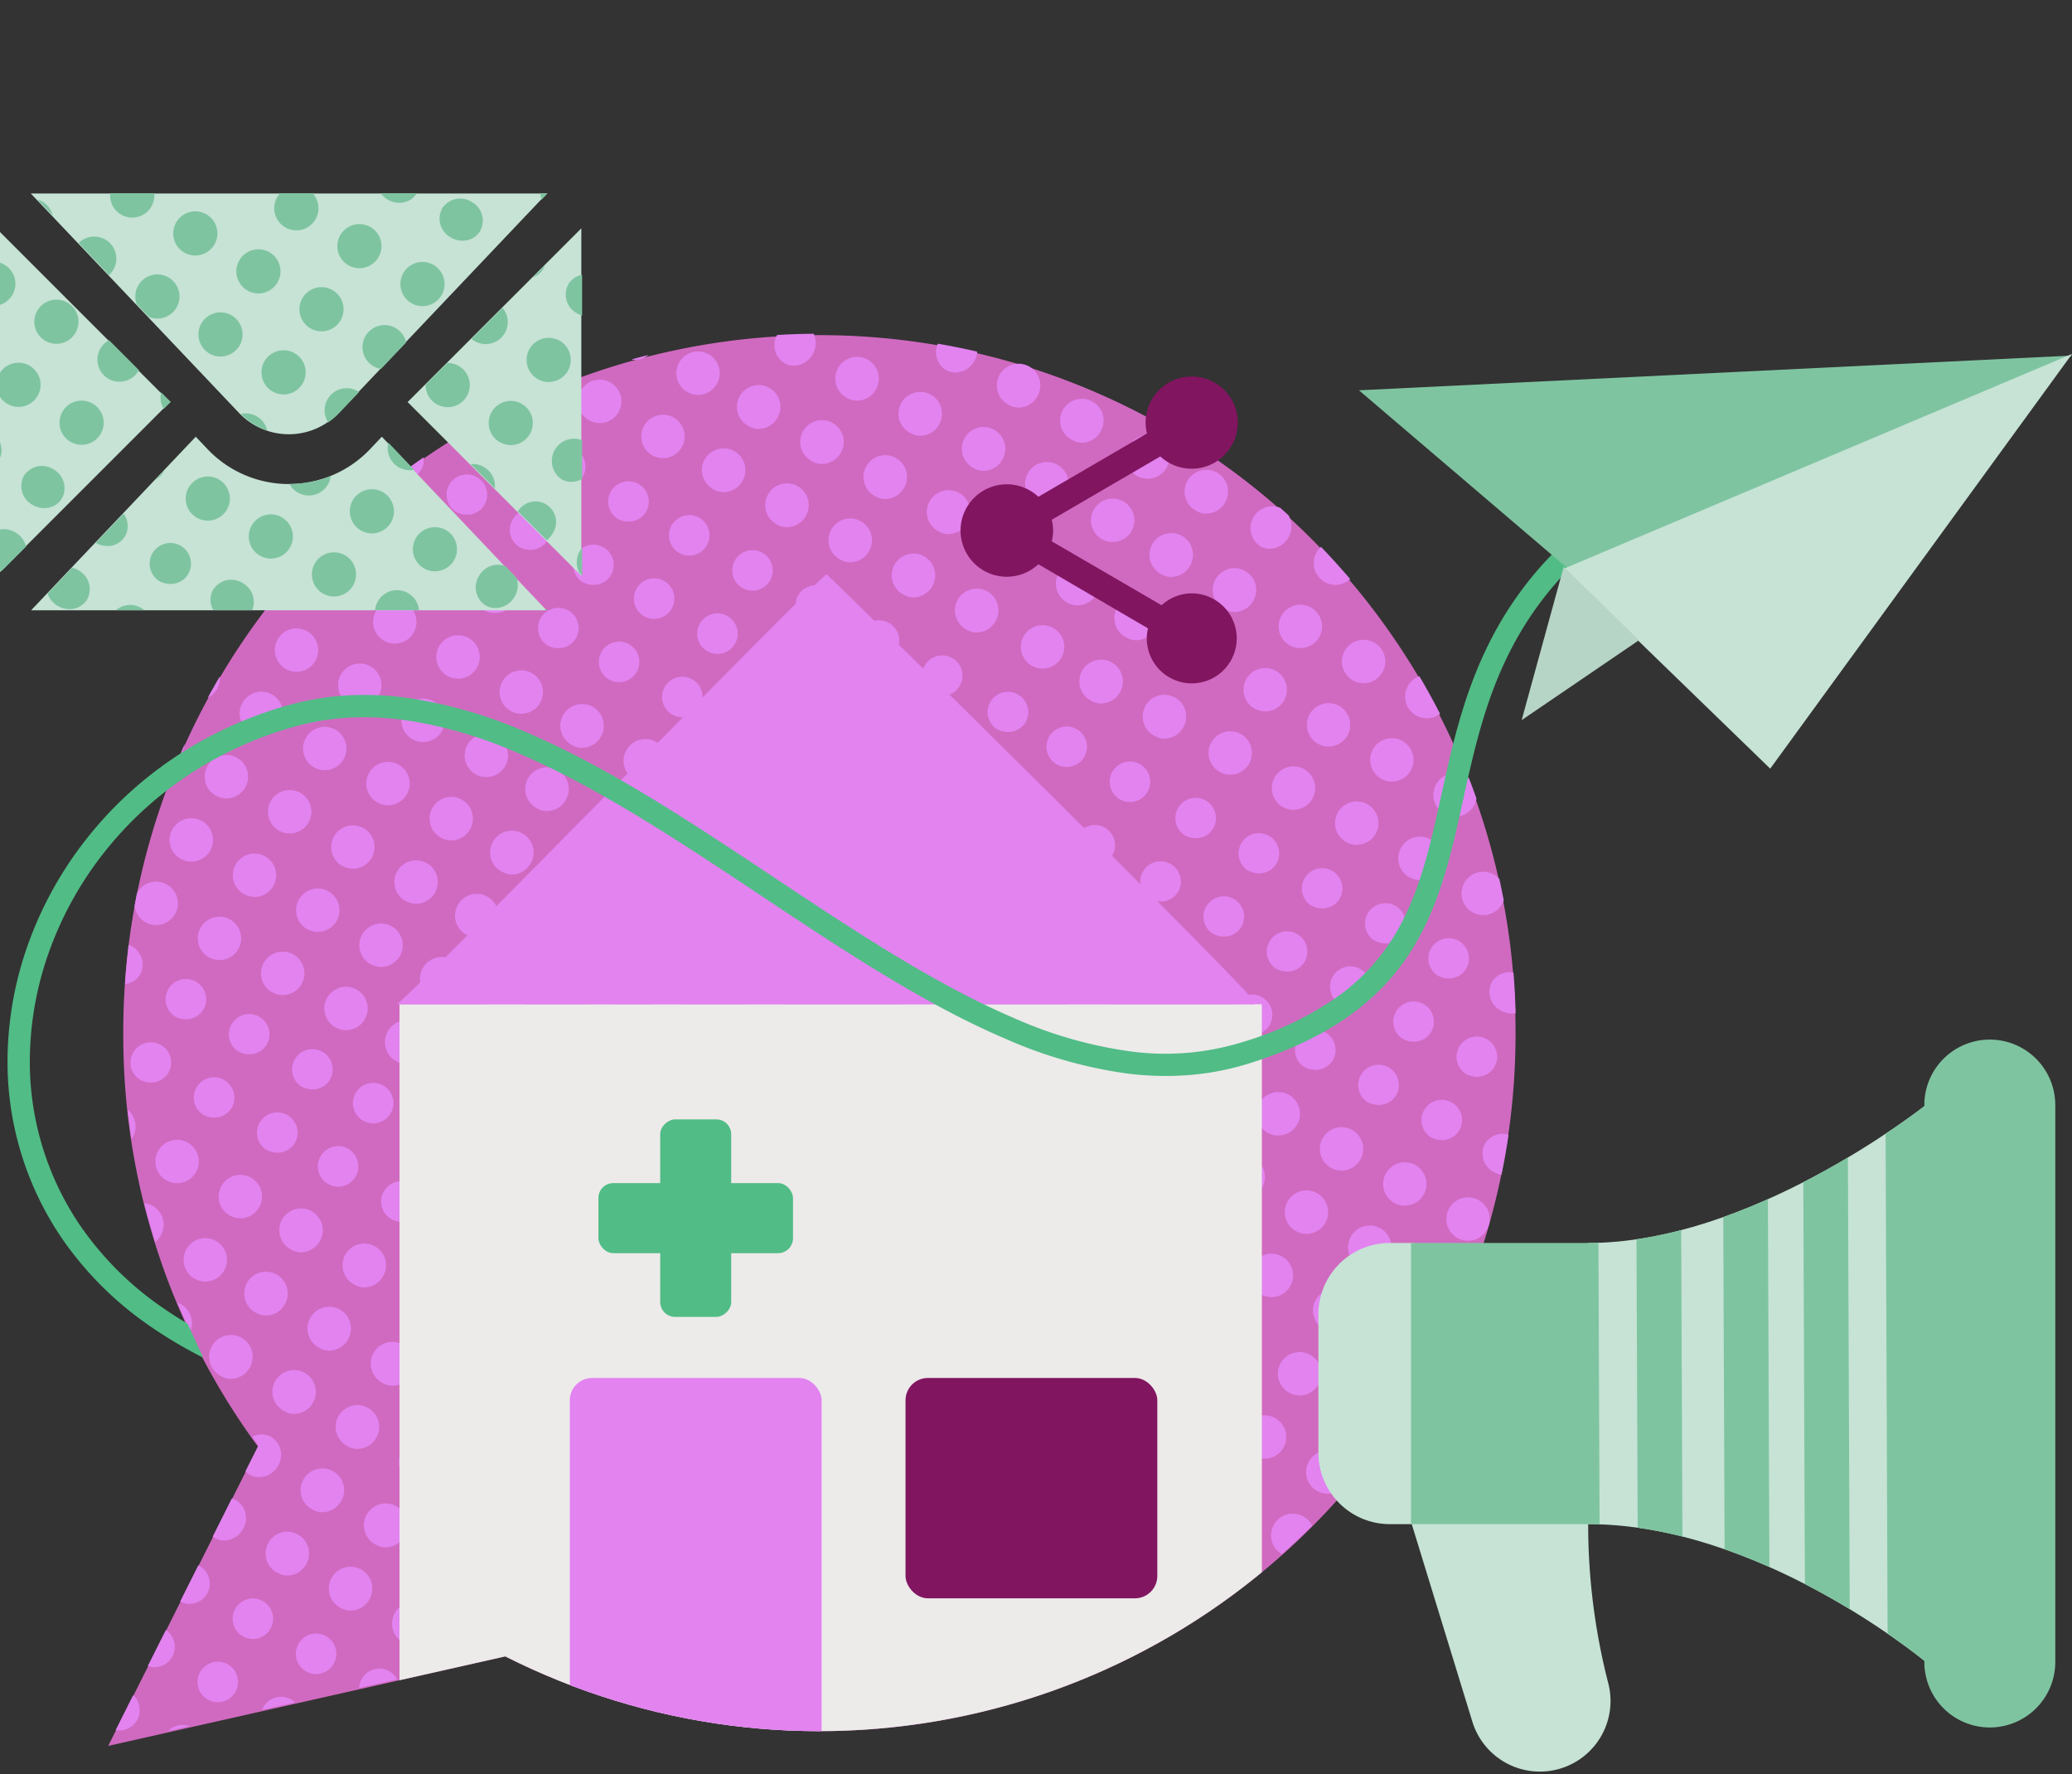 <svg xmlns="http://www.w3.org/2000/svg" xmlns:xlink="http://www.w3.org/1999/xlink" width="278" height="238" viewBox="0 0 278 238"><rect x="0" y="0" width="278" height="238" fill="#333333" stroke="none"/><defs><clipPath id="a"><rect width="278" height="238" transform="translate(44 2400)" fill="#fff" stroke="#707070" stroke-width="1"/></clipPath><clipPath id="b"><path d="M20.121,149.131a92.955,92.955,0,0,1-18.1-55.26V93.4a93.4,93.4,0,0,1,186.8,0v.471A93.438,93.438,0,0,1,53.27,177.238L0,189.241Z" transform="translate(0 0)" fill="#d06ac0"/></clipPath><clipPath id="c"><rect width="126.88" height="67.632" transform="translate(0)" fill="#fff" stroke="#707070" stroke-width="1"/></clipPath><clipPath id="d"><path d="M1879.421-1953.21l4.392,9.5-18.969,15.068-27.191-69.237,22.413-31.76,43.063-9.936,75.495,9.936,65.52,16.931,17.851-51.416h7.59l8.186,7.695-13.069,53.173-28.751,26.728-61.809,3.537-48.932-39.717-39.077,23.649Z" transform="translate(-1812 4527)" fill="none" stroke="#707070" stroke-width="1"/></clipPath><clipPath id="e"><path d="M0,75.159c0-.069,0-.137,0-.206V.2C0,.135,0,.067,0,0,1.576,1.3,23.017,18.717,45.582,18.717V56.435C24.048,56.435,1.612,73.882,0,75.158Zm0,0" transform="translate(302.67 2623.17) rotate(-180)" fill="#c6e3d5"/></clipPath></defs><g transform="translate(-44 -2400)" clip-path="url(#a)"><path d="M20.121,149.131a92.955,92.955,0,0,1-18.1-55.26V93.4a93.4,93.4,0,0,1,186.8,0v.471A93.438,93.438,0,0,1,53.27,177.238L0,189.241Z" transform="translate(58.519 2444.955)" fill="#d06ac0"/><path d="M134.881,270.23l-2.851.642A2.719,2.719,0,0,1,134.881,270.23Zm-9.92.521,2.345-4.674a2.718,2.718,0,0,1-2.345,4.674Zm98.986-.176a2.91,2.91,0,1,1,3.091-.168q-1.513.122-3.039.2Zm-14.217-.358a2.911,2.911,0,0,1,5.084.385Q212.254,270.478,209.73,270.217Zm-8.275-1.229a2.912,2.912,0,1,1,3.68.64Q203.282,269.344,201.455,268.988Zm-56.681-1.3a2.719,2.719,0,0,1,4.257-.645l-4.42,1A2.739,2.739,0,0,1,144.774,267.687Zm103.306-1.453q-1.694.545-3.413,1.027A2.911,2.911,0,0,1,248.08,266.234Zm-10.942.559a2.91,2.91,0,1,1,1.409.365A2.91,2.91,0,0,1,237.138,266.792Zm-99.792-.116a2.718,2.718,0,1,1,1.314.34A2.717,2.717,0,0,1,137.346,266.676Zm78.114-.805a2.909,2.909,0,1,1,1.408.365A2.911,2.911,0,0,1,215.46,265.871Zm-21.85-1.015a2.918,2.918,0,1,1,3.788-1.229,2.945,2.945,0,0,1-2.541,1.55A2.563,2.563,0,0,1,193.61,264.856Zm-35.645-.951a2.717,2.717,0,0,1,4.779.048l-5.118,1.153A2.708,2.708,0,0,1,157.965,263.9Zm92.364-.895a2.911,2.911,0,1,1,1.409.365A2.911,2.911,0,0,1,250.33,263.01Zm-99.792-.116a2.716,2.716,0,1,1,1.315.341A2.717,2.717,0,0,1,150.538,262.894Zm78.114-.806a2.91,2.91,0,1,1,1.408.365A2.911,2.911,0,0,1,228.651,262.088Zm-99.379.069,2.418-4.819a2.717,2.717,0,0,1-2.418,4.819Zm41.979-2.206a2.912,2.912,0,0,1,5.407.866L170.98,262.1A2.9,2.9,0,0,1,171.251,259.952Zm35.72,1.214a2.911,2.911,0,1,1,1.409.365A2.91,2.91,0,0,1,206.971,261.166Zm-21.848-1.015a2.918,2.918,0,1,1,3.787-1.229,2.942,2.942,0,0,1-2.54,1.55A2.564,2.564,0,0,1,185.123,260.15Zm-21.394-1.04a2.918,2.918,0,1,1,3.788-1.229,2.942,2.942,0,0,1-2.541,1.55A2.558,2.558,0,0,1,163.729,259.111Zm99.982-.223a2.724,2.724,0,1,1,2.634-4.753,2.893,2.893,0,0,1,1.5,3.063q-1.685,1.024-3.417,1.978A3.112,3.112,0,0,1,263.711,258.888Zm-21.868-.582a2.911,2.911,0,1,1,1.409.365A2.911,2.911,0,0,1,241.843,258.305Zm-99.792-.116a2.716,2.716,0,1,1,1.315.341A2.716,2.716,0,0,1,142.051,258.189Zm78.114-.805a2.909,2.909,0,1,1,1.408.365A2.911,2.911,0,0,1,220.164,257.384Zm-21.85-1.016a2.918,2.918,0,1,1,3.788-1.229,2.942,2.942,0,0,1-2.541,1.549A2.563,2.563,0,0,1,198.314,256.368Zm-21.223-.945a2.91,2.91,0,1,1,1.409.365A2.911,2.911,0,0,1,177.091,255.423Zm-21.849-1.016a2.918,2.918,0,1,1,3.788-1.229,2.944,2.944,0,0,1-2.541,1.55A2.558,2.558,0,0,1,155.242,254.407Zm99.981-.223a2.724,2.724,0,1,1,3.864-.966,2.687,2.687,0,0,1-2.381,1.354A3.058,3.058,0,0,1,255.223,254.183Zm-21.867-.582a2.911,2.911,0,1,1,1.408.365A2.911,2.911,0,0,1,233.356,253.6Zm-99.746-.091,2.436-4.856q.076.036.151.078a2.717,2.717,0,0,1-2.587,4.778Zm78.066-.831a2.91,2.91,0,1,1,1.409.365A2.91,2.91,0,0,1,211.676,252.679Zm64-1.361a2.693,2.693,0,0,1,2.449-1.353c-.9.726-1.8,1.431-2.727,2.124A2.548,2.548,0,0,1,275.674,251.318Zm-85.847.345a2.918,2.918,0,1,1,3.788-1.229,2.944,2.944,0,0,1-2.54,1.55A2.564,2.564,0,0,1,189.827,251.663Zm-21.393-1.039a2.918,2.918,0,1,1,3.787-1.229,2.942,2.942,0,0,1-2.54,1.55A2.558,2.558,0,0,1,168.434,250.624Zm99.981-.223a2.724,2.724,0,1,1,3.863-.966,2.687,2.687,0,0,1-2.381,1.354A3.055,3.055,0,0,1,268.415,250.4Zm-121.66-.7a2.918,2.918,0,1,1,3.788-1.229,2.944,2.944,0,0,1-2.541,1.55A2.558,2.558,0,0,1,146.755,249.7Zm99.981-.224a2.724,2.724,0,1,1,3.864-.965,2.687,2.687,0,0,1-2.381,1.353A3.059,3.059,0,0,1,246.736,249.478Zm-21.867-.581a2.909,2.909,0,1,1,1.408.365A2.912,2.912,0,0,1,224.869,248.9Zm-21.849-1.017a2.918,2.918,0,1,1,3.787-1.229,2.941,2.941,0,0,1-2.539,1.55A2.564,2.564,0,0,1,203.019,247.88Zm-21.224-.945a2.911,2.911,0,1,1,1.409.365A2.911,2.911,0,0,1,181.8,246.935Zm98.548-3.71a2.912,2.912,0,0,1,5.148.105q-1.974,1.975-4.058,3.827A2.911,2.911,0,0,1,280.344,243.225Zm-120.4,2.695a2.919,2.919,0,1,1,3.788-1.229,2.943,2.943,0,0,1-2.541,1.55A2.558,2.558,0,0,1,159.946,245.92Zm99.981-.224a2.724,2.724,0,1,1,3.864-.965,2.688,2.688,0,0,1-2.381,1.353A3.058,3.058,0,0,1,259.927,245.7Zm-121.66-.7a2.56,2.56,0,0,1-.292-.189l2.572-5.127a2.552,2.552,0,0,1,.542.224,2.818,2.818,0,0,1,.966,3.863,2.943,2.943,0,0,1-2.541,1.551A2.564,2.564,0,0,1,138.267,245Zm99.982-.223a2.724,2.724,0,1,1,3.864-.965,2.688,2.688,0,0,1-2.381,1.353A3.058,3.058,0,0,1,238.249,244.774Zm-21.868-.582a2.911,2.911,0,1,1,1.409.365A2.91,2.91,0,0,1,216.381,244.192Zm-21.849-1.016a2.918,2.918,0,1,1,3.788-1.229,2.942,2.942,0,0,1-2.541,1.549A2.56,2.56,0,0,1,194.531,243.176Zm78.46-.7a2.909,2.909,0,1,1,1.409.365A2.912,2.912,0,0,1,272.992,242.477Zm-99.853-.341a2.918,2.918,0,1,1,3.788-1.229,2.941,2.941,0,0,1-2.541,1.549A2.558,2.558,0,0,1,173.138,242.136Zm-21.679-.922a2.918,2.918,0,1,1,3.788-1.229,2.942,2.942,0,0,1-2.54,1.55A2.564,2.564,0,0,1,151.459,241.214Zm99.981-.223a2.724,2.724,0,1,1,3.864-.965,2.688,2.688,0,0,1-2.381,1.353A3.058,3.058,0,0,1,251.44,240.991Zm-21.678-.922a2.723,2.723,0,1,1,3.863-.966,2.689,2.689,0,0,1-2.381,1.354A3.055,3.055,0,0,1,229.762,240.07Zm-22.038-.677a2.918,2.918,0,1,1,3.788-1.229,2.941,2.941,0,0,1-2.54,1.551A2.564,2.564,0,0,1,207.724,239.393Zm78.459-.7a2.911,2.911,0,1,1,1.409.365A2.911,2.911,0,0,1,286.183,238.694Zm-99.682-.247a2.91,2.91,0,1,1,1.409.365A2.911,2.911,0,0,1,186.5,238.448Zm78-.675a2.91,2.91,0,1,1,1.409.365A2.911,2.911,0,0,1,264.5,237.773Zm-99.852-.341a2.918,2.918,0,1,1,3.788-1.229,2.942,2.942,0,0,1-2.541,1.549A2.558,2.558,0,0,1,164.651,237.432Zm-21.68-.922a2.549,2.549,0,0,1-.6-.462l1.743-3.474q-.425-.578-.842-1.163a2.664,2.664,0,0,1,2.524.006,2.819,2.819,0,0,1,.965,3.864,2.942,2.942,0,0,1-2.541,1.55A2.563,2.563,0,0,1,142.971,236.51Zm99.982-.223a2.724,2.724,0,1,1,3.864-.965,2.688,2.688,0,0,1-2.381,1.353A3.055,3.055,0,0,1,242.953,236.287Zm-21.679-.923a2.724,2.724,0,1,1,3.864-.965,2.687,2.687,0,0,1-2.381,1.353A3.059,3.059,0,0,1,221.274,235.364Zm-22.037-.676a2.918,2.918,0,1,1,3.788-1.229,2.945,2.945,0,0,1-2.541,1.55A2.56,2.56,0,0,1,199.237,234.689Zm78.459-.7a2.91,2.91,0,1,1,1.409.365A2.912,2.912,0,0,1,277.7,233.99Zm-99.852-.341a2.918,2.918,0,1,1,3.787-1.229,2.941,2.941,0,0,1-2.541,1.549A2.557,2.557,0,0,1,177.844,233.649Zm78.173-.581a2.91,2.91,0,1,1,1.409.365A2.911,2.911,0,0,1,256.017,233.068Zm-99.852-.341a2.918,2.918,0,1,1,3.787-1.228,2.942,2.942,0,0,1-2.539,1.549A2.564,2.564,0,0,1,156.164,232.727Zm78.3-1.144a2.723,2.723,0,1,1,3.863-.966,2.688,2.688,0,0,1-2.381,1.353A3.051,3.051,0,0,1,234.466,231.583Zm-21.849-1.017a2.716,2.716,0,1,1,1.315.341A2.717,2.717,0,0,1,212.617,230.566Zm78.271-.358a2.91,2.91,0,1,1,1.409.365A2.911,2.911,0,0,1,290.888,230.207Zm-99.683-.248a2.911,2.911,0,1,1,1.409.365A2.91,2.91,0,0,1,191.205,229.96Zm78-.675a2.911,2.911,0,1,1,1.409.365A2.911,2.911,0,0,1,269.208,229.285Zm-99.852-.341a2.918,2.918,0,1,1,3.788-1.228,2.943,2.943,0,0,1-2.54,1.549A2.564,2.564,0,0,1,169.356,228.944Zm78.174-.58a2.91,2.91,0,1,1,1.408.365A2.911,2.911,0,0,1,247.53,228.363Zm-99.853-.341a2.918,2.918,0,1,1,3.787-1.229,2.94,2.94,0,0,1-2.54,1.549A2.563,2.563,0,0,1,147.676,228.022Zm78.3-1.145a2.724,2.724,0,1,1,3.864-.965,2.688,2.688,0,0,1-2.381,1.353A3.058,3.058,0,0,1,225.978,226.877Zm-21.849-1.016a2.716,2.716,0,1,1,1.315.341A2.716,2.716,0,0,1,204.129,225.861ZM282.4,225.5a2.91,2.91,0,1,1,1.408.365A2.911,2.911,0,0,1,282.4,225.5Zm-99.852-.341a2.918,2.918,0,1,1,3.788-1.229,2.945,2.945,0,0,1-2.541,1.55A2.558,2.558,0,0,1,182.548,225.162Zm78.173-.581a2.911,2.911,0,1,1,1.409.365A2.912,2.912,0,0,1,260.721,224.581Zm-99.852-.341a2.918,2.918,0,1,1,3.788-1.229,2.942,2.942,0,0,1-2.541,1.55A2.564,2.564,0,0,1,160.869,224.24Zm78.173-.58a2.91,2.91,0,1,1,1.408.365A2.911,2.911,0,0,1,239.042,223.659Zm-99.852-.341a2.918,2.918,0,1,1,3.787-1.229,2.941,2.941,0,0,1-2.54,1.549A2.56,2.56,0,0,1,139.189,223.318Zm78.132-1.239a2.716,2.716,0,1,1,1.315.341A2.717,2.717,0,0,1,217.321,222.079Zm78.271-.359a2.91,2.91,0,1,1,1.409.365A2.911,2.911,0,0,1,295.592,221.72Zm-99.495-.586a2.724,2.724,0,1,1,3.864-.966,2.687,2.687,0,0,1-2.381,1.354A3.058,3.058,0,0,1,196.1,221.134Zm77.815-.336a2.911,2.911,0,1,1,1.409.365A2.911,2.911,0,0,1,273.912,220.8Zm-99.851-.341a2.918,2.918,0,1,1,3.787-1.229,2.941,2.941,0,0,1-2.54,1.549H175.3A2.552,2.552,0,0,1,174.061,220.457Zm78.173-.58a2.911,2.911,0,1,1,1.408.365A2.911,2.911,0,0,1,252.234,219.876Zm-99.853-.341a2.918,2.918,0,1,1,3.788-1.229,2.942,2.942,0,0,1-2.541,1.549A2.563,2.563,0,0,1,152.381,219.535Zm78.173-.581a2.911,2.911,0,1,1,1.409.365A2.91,2.91,0,0,1,230.554,218.954Zm-21.72-1.58a2.718,2.718,0,1,1,1.314.34A2.718,2.718,0,0,1,208.834,217.374Zm78.271-.359a2.909,2.909,0,1,1,1.408.365A2.911,2.911,0,0,1,287.105,217.015Zm-153.857-3.6a2.914,2.914,0,0,1,1.724,3.861Q134.068,215.368,133.248,213.414Zm54.192,2.92a2.716,2.716,0,1,1,1.315.341A2.717,2.717,0,0,1,187.44,216.335Zm77.985-.241a2.911,2.911,0,1,1,1.409.365A2.912,2.912,0,0,1,265.425,216.094Zm-99.852-.341a2.918,2.918,0,1,1,3.788-1.229,2.942,2.942,0,0,1-2.541,1.55A2.558,2.558,0,0,1,165.573,215.753Zm78.174-.58a2.909,2.909,0,1,1,1.408.365A2.911,2.911,0,0,1,243.747,215.172Zm-99.853-.342a2.918,2.918,0,1,1,3.787-1.229,2.94,2.94,0,0,1-2.539,1.55A2.564,2.564,0,0,1,143.894,214.83Zm78-.675a2.918,2.918,0,1,1,3.788-1.229,2.942,2.942,0,0,1-2.54,1.55A2.564,2.564,0,0,1,221.9,214.155Zm78.4-.923a2.911,2.911,0,1,1,1.409.365A2.911,2.911,0,0,1,300.3,213.232Zm-99.494-.587a2.724,2.724,0,1,1,3.864-.965,2.688,2.688,0,0,1-2.381,1.353A3.058,3.058,0,0,1,200.8,212.646Zm77.815-.336a2.91,2.91,0,1,1,1.409.365A2.911,2.911,0,0,1,278.617,212.31Zm-99.664-.68a2.716,2.716,0,1,1,1.315.341A2.717,2.717,0,0,1,178.953,211.63Zm77.985-.24a2.911,2.911,0,1,1,1.409.365A2.911,2.911,0,0,1,256.938,211.389Zm-99.853-.342a2.918,2.918,0,1,1,3.788-1.229,2.942,2.942,0,0,1-2.54,1.55A2.564,2.564,0,0,1,157.085,211.047Zm78.174-.58a2.91,2.91,0,1,1,1.409.365A2.91,2.91,0,0,1,235.259,210.467Zm-99.683-.248a2.91,2.91,0,1,1,1.409.365A2.91,2.91,0,0,1,135.576,210.219Zm77.834-.769a2.918,2.918,0,1,1,3.788-1.229,2.942,2.942,0,0,1-2.541,1.549A2.56,2.56,0,0,1,213.41,209.451Zm78.4-.923a2.91,2.91,0,1,1,1.408.365A2.911,2.911,0,0,1,291.81,208.528Zm-99.664-.681a2.716,2.716,0,1,1,1.315.341A2.718,2.718,0,0,1,192.146,207.847Zm77.985-.241a2.91,2.91,0,1,1,1.409.365A2.913,2.913,0,0,1,270.13,207.606Zm-99.664-.68a2.716,2.716,0,1,1,1.315.341A2.717,2.717,0,0,1,170.466,206.925Zm77.985-.24a2.909,2.909,0,1,1,1.408.365A2.912,2.912,0,0,1,248.451,206.685Zm-99.853-.342a2.918,2.918,0,1,1,3.788-1.229,2.944,2.944,0,0,1-2.541,1.55A2.558,2.558,0,0,1,148.6,206.343Zm78-.675a2.918,2.918,0,1,1,3.787-1.229,2.943,2.943,0,0,1-2.54,1.551A2.561,2.561,0,0,1,226.6,205.668Zm-97.794-5.595a2.912,2.912,0,0,1,1.466,5.2Q129.469,202.708,128.808,200.073ZM305,204.745a2.91,2.91,0,1,1,1.408.365A2.911,2.911,0,0,1,305,204.745Zm-99.625-.022a2.911,2.911,0,1,1,1.409.365A2.911,2.911,0,0,1,205.377,204.723Zm77.945-.9a2.911,2.911,0,1,1,1.409.365A2.91,2.91,0,0,1,283.322,203.823Zm-99.664-.68a2.719,2.719,0,1,1,1.314.34A2.716,2.716,0,0,1,183.658,203.143Zm77.986-.241a2.91,2.91,0,1,1,1.409.365A2.911,2.911,0,0,1,261.643,202.9Zm-99.665-.681a2.716,2.716,0,1,1,1.316.341A2.717,2.717,0,0,1,161.978,202.22Zm77.985-.24a2.911,2.911,0,1,1,1.409.365A2.91,2.91,0,0,1,239.963,201.98Zm-99.683-.247a2.911,2.911,0,1,1,1.409.365A2.911,2.911,0,0,1,140.28,201.732Zm77.834-.769a2.918,2.918,0,1,1,3.788-1.229,2.942,2.942,0,0,1-2.541,1.55A2.56,2.56,0,0,1,218.114,200.964Zm78.4-.923a2.908,2.908,0,1,1,1.408.365A2.912,2.912,0,0,1,296.515,200.041Zm-99.795-.117a2.918,2.918,0,1,1,3.788-1.229,2.942,2.942,0,0,1-2.541,1.549A2.558,2.558,0,0,1,196.72,199.924Zm78.115-.806a2.91,2.91,0,1,1,1.409.365A2.911,2.911,0,0,1,274.835,199.119Zm-99.664-.68a2.718,2.718,0,1,1,1.314.34A2.717,2.717,0,0,1,175.171,198.438Zm77.986-.241a2.909,2.909,0,1,1,1.408.365A2.911,2.911,0,0,1,253.157,198.2Zm-99.665-.681a2.716,2.716,0,1,1,1.315.341A2.717,2.717,0,0,1,153.491,197.516Zm77.815-.335a2.919,2.919,0,1,1,3.788-1.229,2.944,2.944,0,0,1-2.541,1.551A2.564,2.564,0,0,1,231.306,197.181Zm-99.513-.153a2.911,2.911,0,1,1,1.408.365A2.912,2.912,0,0,1,131.793,197.028Zm78.288-.793a2.911,2.911,0,1,1,1.409.365A2.911,2.911,0,0,1,210.082,196.235Zm99.813-.317a2.819,2.819,0,0,1-1.229-3.788,2.759,2.759,0,0,1,3.177-1.245c-.263,1.81-.58,3.608-.945,5.382A3.09,3.09,0,0,1,309.894,195.918Zm-21.868-.582a2.911,2.911,0,1,1,1.409.365A2.911,2.911,0,0,1,288.026,195.336Zm-99.793-.117a2.918,2.918,0,1,1,3.787-1.228,2.941,2.941,0,0,1-2.539,1.549A2.565,2.565,0,0,1,188.233,195.219Zm78.115-.8a2.91,2.91,0,1,1,1.409.365A2.912,2.912,0,0,1,266.348,194.414Zm-99.665-.681a2.716,2.716,0,1,1,1.315.341A2.718,2.718,0,0,1,166.683,193.733Zm77.986-.241a2.91,2.91,0,1,1,1.409.365A2.911,2.911,0,0,1,244.669,193.492Zm-99.5-.587a2.724,2.724,0,1,1,3.864-.965,2.687,2.687,0,0,1-2.381,1.353A3.059,3.059,0,0,1,145.174,192.905Zm77.646-.428a2.918,2.918,0,1,1,3.788-1.229,2.945,2.945,0,0,1-2.541,1.55A2.56,2.56,0,0,1,222.819,192.477Zm-21.395-1.039a2.918,2.918,0,1,1,3.788-1.229,2.942,2.942,0,0,1-2.541,1.55A2.558,2.558,0,0,1,201.424,191.437Zm99.983-.223a2.723,2.723,0,1,1,3.863-.966,2.689,2.689,0,0,1-2.381,1.354A3.055,3.055,0,0,1,301.407,191.214ZM126.568,187.53a2.911,2.911,0,0,1,.7,3.658,2.952,2.952,0,0,1-.181.286Q126.784,189.515,126.568,187.53Zm152.971,3.1a2.911,2.911,0,1,1,1.409.365A2.912,2.912,0,0,1,279.539,190.632Zm-99.793-.117a2.918,2.918,0,1,1,3.787-1.229,2.941,2.941,0,0,1-2.54,1.549A2.558,2.558,0,0,1,179.746,190.515Zm78.115-.806a2.909,2.909,0,1,1,1.409.365A2.91,2.91,0,0,1,257.861,189.709Zm-99.665-.68a2.718,2.718,0,1,1,1.314.34A2.718,2.718,0,0,1,158.2,189.029Zm77.816-.336a2.918,2.918,0,1,1,3.787-1.229,2.942,2.942,0,0,1-2.54,1.55A2.561,2.561,0,0,1,236.012,188.693Zm-99.325-.492a2.724,2.724,0,1,1,3.864-.965,2.688,2.688,0,0,1-2.381,1.353A3.058,3.058,0,0,1,136.687,188.2Zm78.1-.453a2.91,2.91,0,1,1,1.409.365A2.911,2.911,0,0,1,214.787,187.748Zm-21.849-1.016a2.918,2.918,0,1,1,3.788-1.229,2.944,2.944,0,0,1-2.54,1.55A2.565,2.565,0,0,1,192.938,186.732Zm99.982-.223a2.724,2.724,0,1,1,3.864-.965,2.686,2.686,0,0,1-2.38,1.353A3.059,3.059,0,0,1,292.919,186.509Zm-21.867-.581a2.913,2.913,0,1,1,1.409.365A2.912,2.912,0,0,1,271.052,185.927Zm-99.794-.118a2.918,2.918,0,1,1,3.787-1.228,2.942,2.942,0,0,1-2.539,1.549A2.565,2.565,0,0,1,171.258,185.81Zm78.115-.8a2.91,2.91,0,1,1,1.409.365A2.911,2.911,0,0,1,249.373,185Zm-99.5-.587a2.724,2.724,0,1,1,3.864-.965,2.69,2.69,0,0,1-2.381,1.353A3.058,3.058,0,0,1,149.878,184.418Zm77.646-.429a2.918,2.918,0,1,1,3.788-1.229,2.942,2.942,0,0,1-2.541,1.549A2.56,2.56,0,0,1,227.524,183.989ZM128.2,183.5a2.723,2.723,0,1,1,3.863-.966,2.687,2.687,0,0,1-2.381,1.354A3.055,3.055,0,0,1,128.2,183.5Zm77.93-.547a2.918,2.918,0,1,1,3.787-1.229,2.942,2.942,0,0,1-2.54,1.55A2.564,2.564,0,0,1,206.13,182.949Zm99.982-.222a2.724,2.724,0,1,1,3.864-.966,2.689,2.689,0,0,1-2.382,1.353A3.061,3.061,0,0,1,306.112,182.727Zm-121.661-.7a2.918,2.918,0,1,1,3.788-1.229,2.944,2.944,0,0,1-2.541,1.55A2.558,2.558,0,0,1,184.451,182.028Zm99.982-.223a2.724,2.724,0,1,1,3.864-.965,2.688,2.688,0,0,1-2.381,1.353A3.058,3.058,0,0,1,284.432,181.8Zm-21.867-.582a2.91,2.91,0,1,1,1.409.365A2.911,2.911,0,0,1,262.565,181.222Zm-99.794-.117a2.918,2.918,0,1,1,3.787-1.229,2.942,2.942,0,0,1-2.54,1.55A2.564,2.564,0,0,1,162.771,181.105Zm77.945-.9a2.918,2.918,0,1,1,3.787-1.229,2.94,2.94,0,0,1-2.54,1.549A2.563,2.563,0,0,1,240.716,180.206Zm-99.325-.492a2.724,2.724,0,1,1,3.864-.965,2.688,2.688,0,0,1-2.381,1.353A3.055,3.055,0,0,1,141.391,179.714Zm78.1-.454a2.911,2.911,0,1,1,1.409.365A2.911,2.911,0,0,1,219.491,179.26Zm-21.849-1.015a2.919,2.919,0,1,1,3.788-1.229,2.944,2.944,0,0,1-2.541,1.55A2.558,2.558,0,0,1,197.642,178.245Zm99.982-.223a2.724,2.724,0,1,1,3.864-.965,2.688,2.688,0,0,1-2.381,1.353A3.058,3.058,0,0,1,297.624,178.022Zm-121.661-.7a2.918,2.918,0,1,1,3.788-1.229,2.942,2.942,0,0,1-2.54,1.55A2.565,2.565,0,0,1,175.963,177.323Zm99.983-.222a2.724,2.724,0,1,1,3.864-.966,2.688,2.688,0,0,1-2.382,1.354A3.055,3.055,0,0,1,275.945,177.1Zm-21.868-.582a2.911,2.911,0,1,1,1.409.365A2.912,2.912,0,0,1,254.077,176.518Zm-99.624-.023a2.91,2.91,0,1,1,1.409.365A2.91,2.91,0,0,1,154.454,176.495Zm77.775-.993a2.918,2.918,0,1,1,3.787-1.229,2.941,2.941,0,0,1-2.54,1.549A2.56,2.56,0,0,1,232.229,175.5ZM132.9,175.01a2.723,2.723,0,1,1,3.863-.966,2.688,2.688,0,0,1-2.381,1.353A3.061,3.061,0,0,1,132.9,175.01Zm77.93-.548a2.918,2.918,0,1,1,3.788-1.229,2.942,2.942,0,0,1-2.54,1.55A2.565,2.565,0,0,1,210.834,174.461Zm99.983-.222a2.818,2.818,0,0,1-1.229-3.787,2.737,2.737,0,0,1,2.921-1.3q.22,2.7.286,5.437a2.92,2.92,0,0,1-.5.042A3.058,3.058,0,0,1,310.817,174.239Zm-121.662-.7a2.919,2.919,0,1,1,3.788-1.229,2.944,2.944,0,0,1-2.541,1.55A2.558,2.558,0,0,1,189.155,173.541Zm99.982-.223a2.724,2.724,0,1,1,3.864-.965,2.689,2.689,0,0,1-2.382,1.352A3.053,3.053,0,0,1,289.137,173.318Zm-121.661-.7a2.918,2.918,0,1,1,3.788-1.229,2.945,2.945,0,0,1-2.541,1.55A2.558,2.558,0,0,1,167.476,172.618Zm99.983-.223a2.724,2.724,0,1,1,3.863-.965,2.687,2.687,0,0,1-2.38,1.353A3.058,3.058,0,0,1,267.458,172.4Zm-121.493-.6a2.911,2.911,0,1,1,1.409.365A2.911,2.911,0,0,1,145.966,171.79Zm99.454-.071a2.918,2.918,0,1,1,3.788-1.229,2.945,2.945,0,0,1-2.541,1.55A2.563,2.563,0,0,1,245.42,171.719Zm-21.224-.946a2.91,2.91,0,1,1,1.409.365A2.912,2.912,0,0,1,224.2,170.773Zm-97.485-5.384a3.146,3.146,0,0,1,.339.162,2.82,2.82,0,0,1,1.229,3.788,2.658,2.658,0,0,1-2.063,1.335C126.332,168.9,126.5,167.139,126.711,165.389Zm75.636,4.368a2.918,2.918,0,1,1,3.788-1.229,2.942,2.942,0,0,1-2.541,1.549A2.558,2.558,0,0,1,202.347,169.757Zm99.982-.222a2.724,2.724,0,1,1,3.864-.965,2.69,2.69,0,0,1-2.381,1.353A3.058,3.058,0,0,1,302.329,169.535Zm-121.662-.7a2.919,2.919,0,1,1,3.788-1.229,2.942,2.942,0,0,1-2.541,1.55A2.564,2.564,0,0,1,180.667,168.836Zm99.983-.223a2.723,2.723,0,1,1,3.864-.965A2.688,2.688,0,0,1,282.132,169,3.055,3.055,0,0,1,280.65,168.612Zm-121.492-.6a2.911,2.911,0,1,1,1.409.365A2.91,2.91,0,0,1,159.158,168.008Zm99.813-.317a2.724,2.724,0,1,1,3.864-.965,2.688,2.688,0,0,1-2.381,1.353A3.058,3.058,0,0,1,258.971,167.691Zm-121.492-.6a2.91,2.91,0,1,1,1.408.365A2.911,2.911,0,0,1,137.479,167.086Zm99.454-.072a2.918,2.918,0,1,1,3.788-1.229,2.942,2.942,0,0,1-2.541,1.55A2.564,2.564,0,0,1,236.933,167.014Zm-21.394-1.039a2.918,2.918,0,1,1,3.787-1.229,2.941,2.941,0,0,1-2.54,1.549A2.558,2.558,0,0,1,215.539,165.974Zm-21.679-.922a2.918,2.918,0,1,1,3.787-1.229,2.941,2.941,0,0,1-2.54,1.549A2.558,2.558,0,0,1,193.86,165.053Zm99.981-.222a2.724,2.724,0,1,1,3.864-.966,2.687,2.687,0,0,1-2.381,1.354A3.058,3.058,0,0,1,293.841,164.831Zm-121.661-.7a2.919,2.919,0,1,1,3.788-1.229,2.944,2.944,0,0,1-2.541,1.55A2.558,2.558,0,0,1,172.18,164.131Zm99.983-.223a2.724,2.724,0,1,1,3.863-.965,2.688,2.688,0,0,1-2.381,1.353A3.054,3.054,0,0,1,272.163,163.908Zm-121.492-.6a2.91,2.91,0,1,1,1.408.365A2.911,2.911,0,0,1,150.671,163.3Zm99.643-.411a2.716,2.716,0,1,1,1.315.341A2.717,2.717,0,0,1,250.313,162.892Zm-121.323-.511a2.907,2.907,0,0,1-1.484-2.247c.1-.545.2-1.094.31-1.635l.04-.074a2.911,2.911,0,1,1,1.134,3.956Zm99.91-.094a2.911,2.911,0,1,1,1.409.365A2.911,2.911,0,0,1,228.9,162.286Zm-21.849-1.016a2.918,2.918,0,1,1,3.788-1.229,2.942,2.942,0,0,1-2.541,1.549A2.558,2.558,0,0,1,207.051,161.27Zm99.982-.222a2.911,2.911,0,1,1,3.579-4.491c.212.956.408,1.913.59,2.88a2.911,2.911,0,0,1-4.169,1.611Zm-121.661-.7a2.918,2.918,0,1,1,3.787-1.229,2.941,2.941,0,0,1-2.54,1.55A2.564,2.564,0,0,1,185.372,160.348Zm99.982-.222a2.724,2.724,0,1,1,3.864-.965,2.688,2.688,0,0,1-2.381,1.353A3.058,3.058,0,0,1,285.354,160.125Zm-121.492-.6a2.911,2.911,0,1,1,1.409.365A2.911,2.911,0,0,1,163.862,159.521Zm99.813-.317a2.724,2.724,0,1,1,3.864-.966,2.688,2.688,0,0,1-2.382,1.353A3.053,3.053,0,0,1,263.675,159.2Zm-121.491-.6a2.908,2.908,0,1,1,1.408.365A2.912,2.912,0,0,1,142.184,158.6Zm99.642-.412a2.717,2.717,0,1,1,1.316.341A2.716,2.716,0,0,1,241.826,158.187Zm-21.582-.7a2.918,2.918,0,1,1,3.788-1.229,2.945,2.945,0,0,1-2.541,1.55A2.558,2.558,0,0,1,220.243,157.487Zm-21.679-.922a2.918,2.918,0,1,1,3.788-1.229,2.942,2.942,0,0,1-2.541,1.549A2.558,2.558,0,0,1,198.564,156.566Zm99.982-.223a2.91,2.91,0,1,1,1.409.365A2.91,2.91,0,0,1,298.546,156.343Zm-121.661-.7a2.918,2.918,0,1,1,3.787-1.229,2.941,2.941,0,0,1-2.54,1.549A2.558,2.558,0,0,1,176.885,155.643Zm99.982-.222a2.723,2.723,0,1,1,3.863-.966,2.687,2.687,0,0,1-2.381,1.354A3.055,3.055,0,0,1,276.867,155.421Zm-121.492-.6a2.911,2.911,0,1,1,1.408.365A2.911,2.911,0,0,1,155.375,154.816Zm99.643-.411a2.718,2.718,0,1,1,1.315.34A2.719,2.719,0,0,1,255.018,154.4ZM133.7,153.894a2.911,2.911,0,1,1,1.409.365A2.911,2.911,0,0,1,133.7,153.894Zm100.1-.435a2.724,2.724,0,1,1,3.865-.965,2.688,2.688,0,0,1-2.381,1.353A3.059,3.059,0,0,1,233.793,153.459Zm-22.036-.676a2.918,2.918,0,1,1,3.787-1.229A2.942,2.942,0,0,1,213,153.1,2.558,2.558,0,0,1,211.757,152.783Zm-21.68-.922a2.918,2.918,0,1,1,3.788-1.229,2.942,2.942,0,0,1-2.541,1.55A2.564,2.564,0,0,1,190.076,151.861Zm99.983-.222a2.91,2.91,0,1,1,1.409.365A2.912,2.912,0,0,1,290.059,151.638Zm-121.492-.606a2.91,2.91,0,1,1,1.409.365A2.91,2.91,0,0,1,168.567,151.033Zm99.812-.317a2.724,2.724,0,1,1,3.864-.965,2.687,2.687,0,0,1-2.38,1.353A3.059,3.059,0,0,1,268.379,150.716Zm-121.491-.6a2.912,2.912,0,1,1,1.408.365A2.911,2.911,0,0,1,146.888,150.112Zm99.643-.412a2.716,2.716,0,1,1,1.315.341A2.718,2.718,0,0,1,246.531,149.7Zm-21.395-1.04a2.717,2.717,0,1,1,1.315.341A2.716,2.716,0,0,1,225.136,148.66Zm-21.867-.581a2.918,2.918,0,1,1,3.788-1.229,2.942,2.942,0,0,1-2.541,1.55A2.558,2.558,0,0,1,203.269,148.079Zm99.982-.223a2.912,2.912,0,1,1,3.28-4.781q.522,1.346,1,2.714a2.911,2.911,0,0,1-4.284,2.067Zm-121.661-.7a2.918,2.918,0,1,1,3.787-1.229,2.94,2.94,0,0,1-2.54,1.549A2.558,2.558,0,0,1,181.589,147.156Zm99.982-.222a2.912,2.912,0,1,1,1.408.365h-.005A2.886,2.886,0,0,1,281.571,146.934Zm-121.491-.606a2.91,2.91,0,1,1,1.408.365A2.912,2.912,0,0,1,160.08,146.328Zm99.642-.411a2.716,2.716,0,1,1,1.316.341A2.717,2.717,0,0,1,259.722,145.917Zm-121.322-.51a2.91,2.91,0,1,1,1.409.365A2.91,2.91,0,0,1,138.4,145.407Zm100.1-.435a2.724,2.724,0,1,1,3.864-.965,2.688,2.688,0,0,1-2.381,1.353A3.058,3.058,0,0,1,238.5,144.972Zm-21.849-1.016a2.716,2.716,0,1,1,1.315.341A2.717,2.717,0,0,1,216.649,143.956Zm-21.868-.582a2.918,2.918,0,1,1,3.788-1.229,2.942,2.942,0,0,1-2.541,1.551A2.564,2.564,0,0,1,194.781,143.374Zm99.983-.222a2.91,2.91,0,1,1,1.408.365A2.911,2.911,0,0,1,294.764,143.151Zm-121.492-.606a2.91,2.91,0,1,1,1.409.365A2.911,2.911,0,0,1,173.272,142.546Zm99.812-.317a2.911,2.911,0,1,1,1.409.365A2.911,2.911,0,0,1,273.083,142.229Zm-121.491-.6a2.91,2.91,0,1,1,1.408.365A2.911,2.911,0,0,1,151.592,141.624Zm99.643-.411a2.716,2.716,0,1,1,1.315.341A2.717,2.717,0,0,1,251.235,141.213Zm-21.394-1.04a2.718,2.718,0,1,1,1.314.34A2.718,2.718,0,0,1,229.841,140.173Zm-95.628-1.648a2.923,2.923,0,0,1-.663,1.508C133.767,139.528,133.987,139.027,134.213,138.525Zm73.949.726a2.716,2.716,0,1,1,1.315.341A2.718,2.718,0,0,1,208.162,139.252Zm-21.868-.582a2.918,2.918,0,1,1,3.788-1.229,2.944,2.944,0,0,1-2.541,1.55A2.558,2.558,0,0,1,186.294,138.669Zm99.983-.222a2.908,2.908,0,1,1,1.408.365A2.911,2.911,0,0,1,286.277,138.447Zm-121.492-.606a2.912,2.912,0,1,1,1.408.365A2.912,2.912,0,0,1,164.785,137.841Zm99.642-.411a2.918,2.918,0,1,1,3.788-1.229,2.942,2.942,0,0,1-2.541,1.55A2.564,2.564,0,0,1,264.426,137.43ZM143.1,136.919a2.911,2.911,0,1,1,1.409.365A2.911,2.911,0,0,1,143.1,136.919Zm100.1-.434a2.724,2.724,0,1,1,3.864-.965,2.69,2.69,0,0,1-2.381,1.353A3.058,3.058,0,0,1,243.2,136.485Zm-21.849-1.016a2.719,2.719,0,1,1,1.314.34A2.717,2.717,0,0,1,221.353,135.469Zm78.115-.805a2.911,2.911,0,0,1,.413-5.281q1.461,2.472,2.775,5.042a2.912,2.912,0,0,1-3.188.238Zm-99.794-.117a2.716,2.716,0,1,1,1.315.341A2.717,2.717,0,0,1,199.674,134.546Zm-21.7-.488a2.911,2.911,0,1,1,1.409.365A2.912,2.912,0,0,1,177.976,134.059Zm99.813-.317a2.91,2.91,0,1,1,1.409.365A2.91,2.91,0,0,1,277.789,133.742ZM156.3,133.136a2.909,2.909,0,1,1,1.408.365A2.91,2.91,0,0,1,156.3,133.136Zm99.642-.41a2.918,2.918,0,1,1,3.788-1.229,2.944,2.944,0,0,1-2.541,1.55A2.558,2.558,0,0,1,255.939,132.726Zm-117.009-3.3a2.909,2.909,0,0,1-1.619,2.856C137.836,131.318,138.374,130.369,138.931,129.426Zm95.615,2.26a2.716,2.716,0,1,1,1.315.341A2.717,2.717,0,0,1,234.545,131.686Zm-21.679-.922a2.718,2.718,0,1,1,1.314.34A2.718,2.718,0,0,1,212.866,130.765Zm78.115-.805a2.91,2.91,0,1,1,1.408.365A2.911,2.911,0,0,1,290.981,129.959Zm-99.794-.117a2.716,2.716,0,1,1,1.315.341A2.717,2.717,0,0,1,191.187,129.842Zm-21.7-.488a2.913,2.913,0,1,1,1.408.364A2.912,2.912,0,0,1,169.489,129.354Zm99.642-.411a2.919,2.919,0,1,1,3.788-1.229,2.943,2.943,0,0,1-2.541,1.551A2.564,2.564,0,0,1,269.131,128.943Zm-121.321-.511a2.91,2.91,0,1,1,1.409.365A2.911,2.911,0,0,1,147.81,128.432Zm100.1-.434a2.911,2.911,0,1,1,1.409.365A2.912,2.912,0,0,1,247.907,128Zm-21.848-1.017a2.716,2.716,0,1,1,1.316.341A2.717,2.717,0,0,1,226.058,126.981Zm-21.68-.922a2.718,2.718,0,1,1,1.315.34A2.718,2.718,0,0,1,204.378,126.059Zm78.115-.805a2.911,2.911,0,1,1,1.409.365A2.91,2.91,0,0,1,282.493,125.254Zm-99.624-.023a2.724,2.724,0,1,1,3.864-.965,2.688,2.688,0,0,1-2.381,1.353A3.058,3.058,0,0,1,182.869,125.231ZM161,124.649a2.91,2.91,0,1,1,1.408.365A2.911,2.911,0,0,1,161,124.649Zm99.642-.41a2.919,2.919,0,1,1,3.788-1.229,2.942,2.942,0,0,1-2.541,1.55A2.557,2.557,0,0,1,260.644,124.239ZM239.25,123.2a2.918,2.918,0,1,1,3.788-1.229,2.944,2.944,0,0,1-2.541,1.55A2.56,2.56,0,0,1,239.25,123.2Zm-21.678-.923a2.716,2.716,0,1,1,1.315.341A2.716,2.716,0,0,1,217.571,122.277Zm-21.68-.922a2.718,2.718,0,1,1,1.314.34A2.719,2.719,0,0,1,195.891,121.355Zm-21.509-.829a2.723,2.723,0,1,1,3.864-.965,2.688,2.688,0,0,1-2.381,1.353A3.058,3.058,0,0,1,174.382,120.526Zm99.454-.071a2.918,2.918,0,1,1,3.788-1.229,2.942,2.942,0,0,1-2.541,1.55A2.564,2.564,0,0,1,273.836,120.455Zm-121.322-.51a2.911,2.911,0,1,1,1.408.365A2.911,2.911,0,0,1,152.514,119.945Zm100.1-.435a2.911,2.911,0,1,1,1.409.365A2.911,2.911,0,0,1,252.611,119.51Zm-21.848-1.016a2.918,2.918,0,1,1,3.788-1.229,2.942,2.942,0,0,1-2.541,1.55A2.564,2.564,0,0,1,230.763,118.494Zm-21.679-.922a2.716,2.716,0,1,1,1.315.341A2.718,2.718,0,0,1,209.084,117.572Zm78.114-.806a2.913,2.913,0,0,1-.516-4.728q2.02,2.1,3.909,4.316a2.912,2.912,0,0,1-3.393.412Zm-99.624-.022a2.724,2.724,0,1,1,3.864-.966,2.688,2.688,0,0,1-2.382,1.353A3.063,3.063,0,0,1,187.574,116.744Zm-21.678-.923a2.724,2.724,0,1,1,3.863-.965,2.687,2.687,0,0,1-2.381,1.353A3.058,3.058,0,0,1,165.9,115.822Zm99.454-.071a2.918,2.918,0,1,1,3.787-1.229,2.94,2.94,0,0,1-2.54,1.549A2.557,2.557,0,0,1,265.349,115.751Zm-21.395-1.039a2.918,2.918,0,1,1,3.788-1.229,2.942,2.942,0,0,1-2.54,1.55A2.565,2.565,0,0,1,243.954,114.711Zm-21.678-.922a2.918,2.918,0,1,1,3.788-1.229,2.945,2.945,0,0,1-2.541,1.55A2.558,2.558,0,0,1,222.276,113.79Zm-21.68-.923a2.716,2.716,0,1,1,1.315.341A2.716,2.716,0,0,1,200.6,112.867Zm-21.509-.828a2.724,2.724,0,1,1,3.864-.965,2.69,2.69,0,0,1-2.381,1.353A3.055,3.055,0,0,1,179.087,112.039Zm99.454-.071a2.925,2.925,0,0,1,2.66-5.175q.561.5,1.114,1a3.012,3.012,0,0,1-2.526,4.5A2.564,2.564,0,0,1,278.54,111.968Zm-121.134-.851a2.924,2.924,0,0,1-1.543-2.719q1.331-1.236,2.711-2.422a3.056,3.056,0,0,1,1.468.388,2.819,2.819,0,0,1,1.229,3.787,2.688,2.688,0,0,1-2.382,1.354A3.058,3.058,0,0,1,157.406,111.118Zm99.91-.1a2.91,2.91,0,1,1,1.409.365A2.911,2.911,0,0,1,257.316,111.022Zm-21.849-1.015a2.919,2.919,0,1,1,3.788-1.229,2.942,2.942,0,0,1-2.541,1.549A2.558,2.558,0,0,1,235.467,110.007Zm-21.679-.922a2.918,2.918,0,1,1,3.788-1.229,2.943,2.943,0,0,1-2.541,1.55A2.563,2.563,0,0,1,213.788,109.085Zm-21.51-.829a2.724,2.724,0,1,1,3.864-.965,2.686,2.686,0,0,1-2.381,1.353A3.059,3.059,0,0,1,192.278,108.257Zm-21.678-.922a2.723,2.723,0,1,1,3.863-.966,2.687,2.687,0,0,1-2.381,1.354A3.055,3.055,0,0,1,170.6,107.335Zm99.454-.071a2.918,2.918,0,1,1,3.788-1.229,2.942,2.942,0,0,1-2.541,1.549A2.558,2.558,0,0,1,270.053,107.264Zm-21.394-1.04A2.918,2.918,0,1,1,252.446,105a2.942,2.942,0,0,1-2.539,1.549A2.565,2.565,0,0,1,248.659,106.223ZM226.98,105.3a2.919,2.919,0,1,1,3.788-1.229,2.945,2.945,0,0,1-2.541,1.55A2.558,2.558,0,0,1,226.98,105.3ZM205.3,104.38a2.918,2.918,0,1,1,3.787-1.229,2.94,2.94,0,0,1-2.54,1.55A2.558,2.558,0,0,1,205.3,104.38Zm-21.51-.828a2.724,2.724,0,1,1,3.864-.965,2.688,2.688,0,0,1-2.381,1.353A3.058,3.058,0,0,1,183.791,103.552Zm-21.315-.75q1.861-1.434,3.793-2.772a2.584,2.584,0,0,1-.293,1.635,2.688,2.688,0,0,1-2.381,1.353A3.032,3.032,0,0,1,162.475,102.8Zm99.545-.267a2.911,2.911,0,1,1,1.409.365A2.911,2.911,0,0,1,262.021,102.535Zm-21.848-1.016a2.918,2.918,0,1,1,3.787-1.229,2.941,2.941,0,0,1-2.54,1.549A2.558,2.558,0,0,1,240.172,101.519Zm-21.68-.922a2.918,2.918,0,1,1,3.788-1.229,2.942,2.942,0,0,1-2.54,1.55A2.565,2.565,0,0,1,218.492,100.6Zm-21.51-.828a2.911,2.911,0,1,1,1.409.365A2.911,2.911,0,0,1,196.982,99.77ZM175.3,98.848A2.834,2.834,0,0,1,174,95.212q1.375-.767,2.777-1.487a3.079,3.079,0,0,1,1.164.371,2.819,2.819,0,0,1,1.229,3.787,2.686,2.686,0,0,1-2.381,1.353h-.005A3.044,3.044,0,0,1,175.3,98.848Zm78.06-1.111a2.918,2.918,0,1,1,3.788-1.229,2.942,2.942,0,0,1-2.541,1.549A2.56,2.56,0,0,1,253.364,97.736Zm-21.678-.922a2.918,2.918,0,1,1,3.787-1.229,2.941,2.941,0,0,1-2.54,1.549A2.558,2.558,0,0,1,231.685,96.815Zm-21.68-.922a2.919,2.919,0,1,1,3.788-1.229,2.945,2.945,0,0,1-2.541,1.55A2.558,2.558,0,0,1,210.005,95.893Zm-21.51-.828a2.911,2.911,0,1,1,1.409.365A2.912,2.912,0,0,1,188.5,95.065Zm56.381-2.033a2.918,2.918,0,1,1,3.787-1.229,2.94,2.94,0,0,1-2.54,1.549A2.558,2.558,0,0,1,244.877,93.032ZM223.2,92.11a2.918,2.918,0,1,1,3.787-1.229,2.941,2.941,0,0,1-2.539,1.55A2.565,2.565,0,0,1,223.2,92.11Zm-21.51-.827a2.91,2.91,0,1,1,1.409.365A2.91,2.91,0,0,1,201.687,91.283Zm34.7-2.955a2.791,2.791,0,0,1-1.12-3.545q2.67.456,5.286,1.062a3.071,3.071,0,0,1-.379,1.254,2.941,2.941,0,0,1-2.54,1.549A2.558,2.558,0,0,1,236.39,88.328Zm-21.68-.923a2.813,2.813,0,0,1-1-3.79q2.433-.147,4.9-.168a3.019,3.019,0,0,1-2.645,4.279A2.558,2.558,0,0,1,214.709,87.405Zm-20.572-.5q1.153-.323,2.315-.617a2.922,2.922,0,0,1-1.844.656A2.892,2.892,0,0,1,194.137,86.9Zm34.5-3.012.51.051A2.594,2.594,0,0,1,228.634,83.893Z" transform="translate(-65.443 2361.323)" fill="#e283f0"/><g transform="translate(58.518 2444.955)" clip-path="url(#b)"><g transform="translate(32.375 22.118)"><rect width="115.701" height="99.491" transform="translate(6.708 67.632)" fill="#edeaea"/><g transform="translate(0 0)" clip-path="url(#c)"><g transform="translate(6.488 9.974)"><path d="M57.51,0c.487.275,58.192,57.1,57.5,57.5s-25.745,57.5-57.5,57.5S-.958,57.666.007,57.5,57.023-.275,57.51,0Z" transform="translate(0.018 0.001)" fill="#e283f0"/></g></g><rect width="33.782" height="57.71" rx="3" transform="translate(29.559 117.77)" fill="#e283f0"/><rect width="33.782" height="29.559" rx="3" transform="translate(74.601 117.77)" fill="#811560"/><g transform="translate(33.395 83.081)"><rect width="26.109" height="9.399" rx="2" transform="translate(0 8.549)" fill="#51bc86"/><rect width="26.498" height="9.525" rx="2" transform="translate(8.293 26.498) rotate(-90)" fill="#51bc86"/></g></g></g><g transform="translate(43.5 2425.938)"><g transform="translate(0 0.019)"><path d="M2,7.42V54.03L25.305,30.725Z" transform="translate(-2 -2.75)" fill="#c6e3d5"/><path d="M3.408,6l28,29.5a9.237,9.237,0,0,0,13.239,0l28-29.5Z" transform="translate(1.223 -6)" fill="#c6e3d5"/><path d="M49.031,17.449a15.039,15.039,0,0,1-22.064,0L25.515,15.92,3.42,39.205H72.578L50.482,15.92Z" transform="translate(1.25 16.706)" fill="#c6e3d5"/><path d="M19.914,30.725,43.219,54.03V7.42Z" transform="translate(35.279 -2.75)" fill="#c6e3d5"/></g><path d="M70.062,55.912q.083-.093.171-.179l.17.179Zm-22.768,0a2.963,2.963,0,0,1,5.9,0Zm-21.694,0a2.732,2.732,0,0,1-.014-2.777,2.869,2.869,0,0,1,3.964-.845,2.9,2.9,0,0,1,1.259,3.623Zm-13.067,0A2.942,2.942,0,0,1,16,55.668a3.2,3.2,0,0,1,.35.244Zm-7.848-.589a3.075,3.075,0,0,1-1.334-1.631l3.3-3.474a3.15,3.15,0,0,1,.886.364,2.87,2.87,0,0,1,1.115,3.9,2.726,2.726,0,0,1-2.366,1.294A3.1,3.1,0,0,1,4.685,55.323ZM62.1,55.256a2.868,2.868,0,0,1-.845-3.963A2.906,2.906,0,0,1,64.793,50l1.482,1.562A3.036,3.036,0,0,1,66,54.142a3,3,0,0,1-2.543,1.487A2.61,2.61,0,0,1,62.1,55.256ZM40.253,53.651a2.962,2.962,0,1,1,1.523.424A2.963,2.963,0,0,1,40.253,53.651ZM18.236,51.944A2.772,2.772,0,1,1,22.2,51.1a2.723,2.723,0,0,1-2.365,1.293A3.106,3.106,0,0,1,18.236,51.944Zm56.493-1.008a2.993,2.993,0,0,1,.078-3.02,3.19,3.19,0,0,1,.267-.38V51.28ZM53.8,50.272a2.96,2.96,0,1,1,1.523.424A2.961,2.961,0,0,1,53.8,50.272Zm-57.229.149V45.186a3.042,3.042,0,0,1,2.493.31A3.053,3.053,0,0,1,.476,47.379l-3.248,3.248A3.113,3.113,0,0,1-3.424,50.421Zm35.213-1.856a2.962,2.962,0,1,1,1.523.423A2.963,2.963,0,0,1,31.788,48.565ZM9.814,46.882l3.726-3.927a2.765,2.765,0,0,1,.195,3.059,2.724,2.724,0,0,1-2.365,1.293A3.1,3.1,0,0,1,9.814,46.882Zm56.638-4.223a2.765,2.765,0,1,1,4.63,3.018,3.14,3.14,0,0,1-.754.857ZM45.339,45.186a2.961,2.961,0,1,1,1.523.424A2.963,2.963,0,0,1,45.339,45.186ZM23.323,43.478a2.961,2.961,0,1,1,1.523.424A2.961,2.961,0,0,1,23.323,43.478ZM1.307,41.772a2.871,2.871,0,0,1-1.116-3.9,2.87,2.87,0,0,1,3.965-.845,2.87,2.87,0,0,1,1.115,3.9,2.725,2.725,0,0,1-2.365,1.293A3.1,3.1,0,0,1,1.307,41.772ZM36.874,40.1A2.949,2.949,0,0,1,35.8,38.974h.029a14.892,14.892,0,0,0,5.517-1.053A2.962,2.962,0,0,1,36.874,40.1Zm23.24-3.778a2.964,2.964,0,0,1,3.25,3.25Zm12.158,2.006a2.98,2.98,0,0,1,2.8-5.212V38.3a2.88,2.88,0,0,1-1.45.4A2.612,2.612,0,0,1,72.272,38.327ZM19.047,37.151q-.057.116-.124.228a2.952,2.952,0,0,1-1.1,1.066Zm31.378-.429a2.964,2.964,0,0,1-1.344-3.28l3.458,3.644a2.955,2.955,0,0,1-2.114-.364Zm-53.85-3.985a2.769,2.769,0,0,1,.229,3.1,2.6,2.6,0,0,1-.229.324Zm67.4.606a2.961,2.961,0,1,1,1.523.423A2.963,2.963,0,0,1,63.977,33.343ZM6.393,33.306a2.963,2.963,0,1,1,1.523.423A2.963,2.963,0,0,1,6.393,33.306Zm22.889-3.721a2.962,2.962,0,0,1,3.539,2.223A8.9,8.9,0,0,1,29.282,29.585ZM40.946,27.57a2.962,2.962,0,0,1,4.065-1.013q.073.044.143.092L42.444,29.5a8.8,8.8,0,0,1-1.434,1.219A2.964,2.964,0,0,1,40.946,27.57Zm-22.355-.884,1.29,1.29-.946.946A2.97,2.97,0,0,1,18.591,26.686Zm36.92,1.571a2.961,2.961,0,0,1-1.436-2.587l2.915-2.915a2.963,2.963,0,1,1-1.478,5.5ZM-2.072,28.22a2.953,2.953,0,0,1-1.353-1.837V24.974a2.961,2.961,0,0,1,.338-.82A2.962,2.962,0,0,1,.979,23.142a2.961,2.961,0,0,1,1.014,4.064A2.962,2.962,0,0,1-.549,28.643,2.946,2.946,0,0,1-2.072,28.22Zm35.566-1.67a2.963,2.963,0,1,1,1.523.423A2.963,2.963,0,0,1,33.494,26.549Zm35.569-1.671a2.962,2.962,0,1,1,1.523.423A2.963,2.963,0,0,1,69.063,24.878Zm-57.584-.037a2.963,2.963,0,0,1,.119-5.147l4.014,4.014q-.033.061-.069.12a2.961,2.961,0,0,1-4.065,1.013Zm35.567-1.67A2.963,2.963,0,1,1,51.466,20L48.09,23.555A2.953,2.953,0,0,1,47.047,23.17ZM25.031,21.463a2.961,2.961,0,1,1,1.522.423A2.963,2.963,0,0,1,25.031,21.463ZM60.6,19.791a2.984,2.984,0,0,1-.377-.268l4.174-4.174a2.962,2.962,0,0,1-3.8,4.442ZM3.014,19.755a2.961,2.961,0,1,1,1.524.424A2.963,2.963,0,0,1,3.014,19.755Zm35.567-1.671a2.962,2.962,0,1,1,1.523.423A2.962,2.962,0,0,1,38.581,18.084ZM16.919,16.558l-1.607-1.693a2.963,2.963,0,1,1,1.607,1.693Zm57.433-.483a2.869,2.869,0,0,1-1.115-3.9,2.675,2.675,0,0,1,1.836-1.245v5.462A3.163,3.163,0,0,1,74.353,16.075Zm-22.22-1.37a2.963,2.963,0,1,1,1.523.423A2.963,2.963,0,0,1,52.132,14.705Zm-55.557-5.5A2.953,2.953,0,0,1-2.4,9.59a2.963,2.963,0,0,1,1.013,4.066,2.955,2.955,0,0,1-2.038,1.394ZM30.117,13a2.96,2.96,0,1,1,1.523.424A2.963,2.963,0,0,1,30.117,13Zm39.959-3.33a2.6,2.6,0,0,1-.224.476,2.64,2.64,0,0,1-1.372,1.12ZM7.526,6.66a2.964,2.964,0,1,1,4.078,4.3ZM43.668,9.618a2.96,2.96,0,1,1,1.523.424A2.961,2.961,0,0,1,43.668,9.618ZM21.651,7.912a2.962,2.962,0,1,1,1.523.423A2.964,2.964,0,0,1,21.651,7.912ZM57.422,5.9a2.87,2.87,0,0,1-1.115-3.9,2.869,2.869,0,0,1,3.964-.843,2.868,2.868,0,0,1,1.116,3.9,2.725,2.725,0,0,1-2.366,1.294A3.105,3.105,0,0,1,57.422,5.9ZM35.2,4.532A2.964,2.964,0,0,1,34.536,0h4.385A2.962,2.962,0,0,1,35.2,4.532ZM13.187,2.825A2.962,2.962,0,0,1,11.763,0h5.9A2.963,2.963,0,0,1,14.71,3.249,2.949,2.949,0,0,1,13.187,2.825ZM1.981.817a2.967,2.967,0,0,1,.707.308A2.953,2.953,0,0,1,4.047,2.994Zm46.976,0a3.131,3.131,0,0,1-.9-.815H52.9a2.728,2.728,0,0,1-2.348,1.265A3.1,3.1,0,0,1,48.957.815ZM69.486,0h.957l-.815.858A2.82,2.82,0,0,1,69.486,0Z" transform="translate(3.529 0)" fill="#7fc4a1"/></g><g transform="translate(26.44 821.366)"><g transform="translate(293.317 1816.311) rotate(-180)"><path d="M0,75.159c0-.069,0-.137,0-.206V.2C0,.135,0,.067,0,0,1.576,1.3,23.017,18.717,45.582,18.717V56.435C24.048,56.435,1.612,73.882,0,75.158Zm0,0" transform="translate(17.087 14.508)" fill="#c6e3d5"/><path d="M.329,11.944A9.477,9.477,0,0,1,18.539,6.7l8.276,26.967V33.7H3.007v-.046A85.3,85.3,0,0,0,.329,11.944Zm0,0" transform="translate(59.662 0)" fill="#c6e3d5"/><path d="M0,37.718V0H3.323a9.584,9.584,0,0,1,9.584,9.584V28.135a9.584,9.584,0,0,1-9.584,9.584Zm0,0" transform="translate(85.962 33.225)" fill="#c6e3d5"/><path d="M17.567,83.738A8.785,8.785,0,0,1,0,83.532V8.78a8.785,8.785,0,0,1,17.567-.2c0,.067,0,.135,0,.2V83.532c0,.069,0,.137,0,.206ZM86.441,65.014H62.669V27.3H86.441Zm0,0" transform="translate(0 5.929)" fill="#7fc4a1"/></g></g><g transform="translate(166.704 2446.369)"><path d="M0,0H49.592V49.592H0Z" fill="none"/><path d="M33.995,31.094a6.017,6.017,0,0,0-4.05,1.591L15.212,24.11a6.764,6.764,0,0,0,.186-1.446,6.764,6.764,0,0,0-.186-1.446L29.78,12.724A6.185,6.185,0,1,0,27.8,8.2a6.764,6.764,0,0,0,.186,1.446L13.414,18.138a6.2,6.2,0,1,0,0,9.05l14.712,8.6a5.83,5.83,0,0,0-.165,1.343,6.034,6.034,0,1,0,6.034-6.034Z" transform="translate(3.199 2.133)" fill="#811560"/></g><g clip-path="url(#d)"><path d="M15757.97-2913.311a59.331,59.331,0,0,1-15.137-8.013,45.785,45.785,0,0,1-10.388-10.655,42.026,42.026,0,0,1-7.4-25.626,46.818,46.818,0,0,1,2.963-14.682,50.056,50.056,0,0,1,7.513-13.373,51.372,51.372,0,0,1,11.644-10.861,53.257,53.257,0,0,1,15.347-7.127,37.511,37.511,0,0,1,8.168-1.366,42.414,42.414,0,0,1,8.194.364,62.817,62.817,0,0,1,16.348,4.852c10.815,4.692,21.829,12.015,32.479,19.1s21.639,14.388,32.265,18.935a57.878,57.878,0,0,0,15.622,4.494,35.041,35.041,0,0,0,15.136-1.243,44.154,44.154,0,0,0,12.585-5.974,27.873,27.873,0,0,0,7.364-7.65c3.668-5.668,5.142-12.368,6.7-19.46,1.479-6.722,3.009-13.674,6.5-20.587a47.521,47.521,0,0,1,6.981-10.266,57.764,57.764,0,0,1,11.267-9.633l1.658,2.5a54.013,54.013,0,0,0-10.683,9.126,44.588,44.588,0,0,0-6.547,9.626c-3.324,6.574-4.812,13.337-6.252,19.878-3.2,14.523-6.213,28.241-28.681,35.3a36.765,36.765,0,0,1-8.183,1.576,41.087,41.087,0,0,1-8.224-.217,60.791,60.791,0,0,1-16.432-4.713c-10.879-4.655-22-12.047-32.746-19.2-10.542-7.01-21.442-14.258-32.012-18.844a59.885,59.885,0,0,0-15.568-4.633,40.531,40.531,0,0,0-5.6-.4,34.514,34.514,0,0,0-9.53,1.316,50.268,50.268,0,0,0-14.483,6.725,48.374,48.374,0,0,0-10.965,10.228,47.053,47.053,0,0,0-7.064,12.573,43.841,43.841,0,0,0-2.775,13.742,39.043,39.043,0,0,0,6.869,23.812,42.809,42.809,0,0,0,9.711,9.954,56.364,56.364,0,0,0,14.373,7.6Z" transform="translate(-15680 5498.294)" fill="#51bc86"/></g><g transform="translate(222.088 2412.898)"><path d="M85.489,0,0,43.17,35.385,53.63Z" transform="matrix(0.914, 0.407, -0.407, 0.914, 21.813, 0)" fill="#7fc4a1"/><path d="M36.176,67.263,50.535,0,0,54.019Z" transform="matrix(0.914, 0.407, -0.407, 0.914, 53.733, 14.009)" fill="#c6e3d5"/><path d="M0,0,3.208,21.075l10.019-16.2Z" transform="matrix(0.914, 0.407, -0.407, 0.914, 31.716, 63.136)" fill="#b7d5c6"/></g><g clip-path="url(#e)"><g transform="translate(164.876 2572.035) rotate(-47)"><g transform="matrix(0.951, -0.309, 0.309, 0.951, 0, 32.353)"><path d="M1.279,52.049l-2.558-5.428,104.7-49.335,2.558,5.428Z" transform="translate(0 0)" fill="#7fc4a1"/><path d="M1.279,52.049l-2.558-5.428,104.7-49.335,2.558,5.428Z" transform="translate(0 37.054)" fill="#7fc4a1"/><path d="M1.279,52.049l-2.558-5.428,104.7-49.335,2.558,5.428Z" transform="translate(0 12.882)" fill="#7fc4a1"/><path d="M1.279,52.049l-2.558-5.428,104.7-49.335,2.558,5.428Z" transform="translate(0 49.936)" fill="#7fc4a1"/><path d="M1.279,52.049l-2.558-5.428,104.7-49.335,2.558,5.428Z" transform="translate(0 24.773)" fill="#7fc4a1"/><path d="M1.279,52.049l-2.558-5.428,104.7-49.335,2.558,5.428Z" transform="translate(0 61.827)" fill="#7fc4a1"/></g><g transform="matrix(0.951, -0.309, 0.309, 0.951, 22.837, 102.834)"><path d="M1.279,52.049l-2.558-5.428,104.7-49.335,2.558,5.428Z" transform="translate(0 0)" fill="#7fc4a1"/><path d="M1.279,52.049l-2.558-5.428,104.7-49.335,2.558,5.428Z" transform="translate(0 37.054)" fill="#7fc4a1"/><path d="M1.279,52.049l-2.558-5.428,104.7-49.335,2.558,5.428Z" transform="translate(0 12.882)" fill="#7fc4a1"/><path d="M1.279,52.049l-2.558-5.428,104.7-49.335,2.558,5.428Z" transform="translate(0 49.936)" fill="#7fc4a1"/><path d="M1.279,52.049l-2.558-5.428,104.7-49.335,2.558,5.428Z" transform="translate(0 24.773)" fill="#7fc4a1"/><path d="M1.279,52.049l-2.558-5.428,104.7-49.335,2.558,5.428Z" transform="translate(0 61.827)" fill="#7fc4a1"/></g></g></g></g></svg>